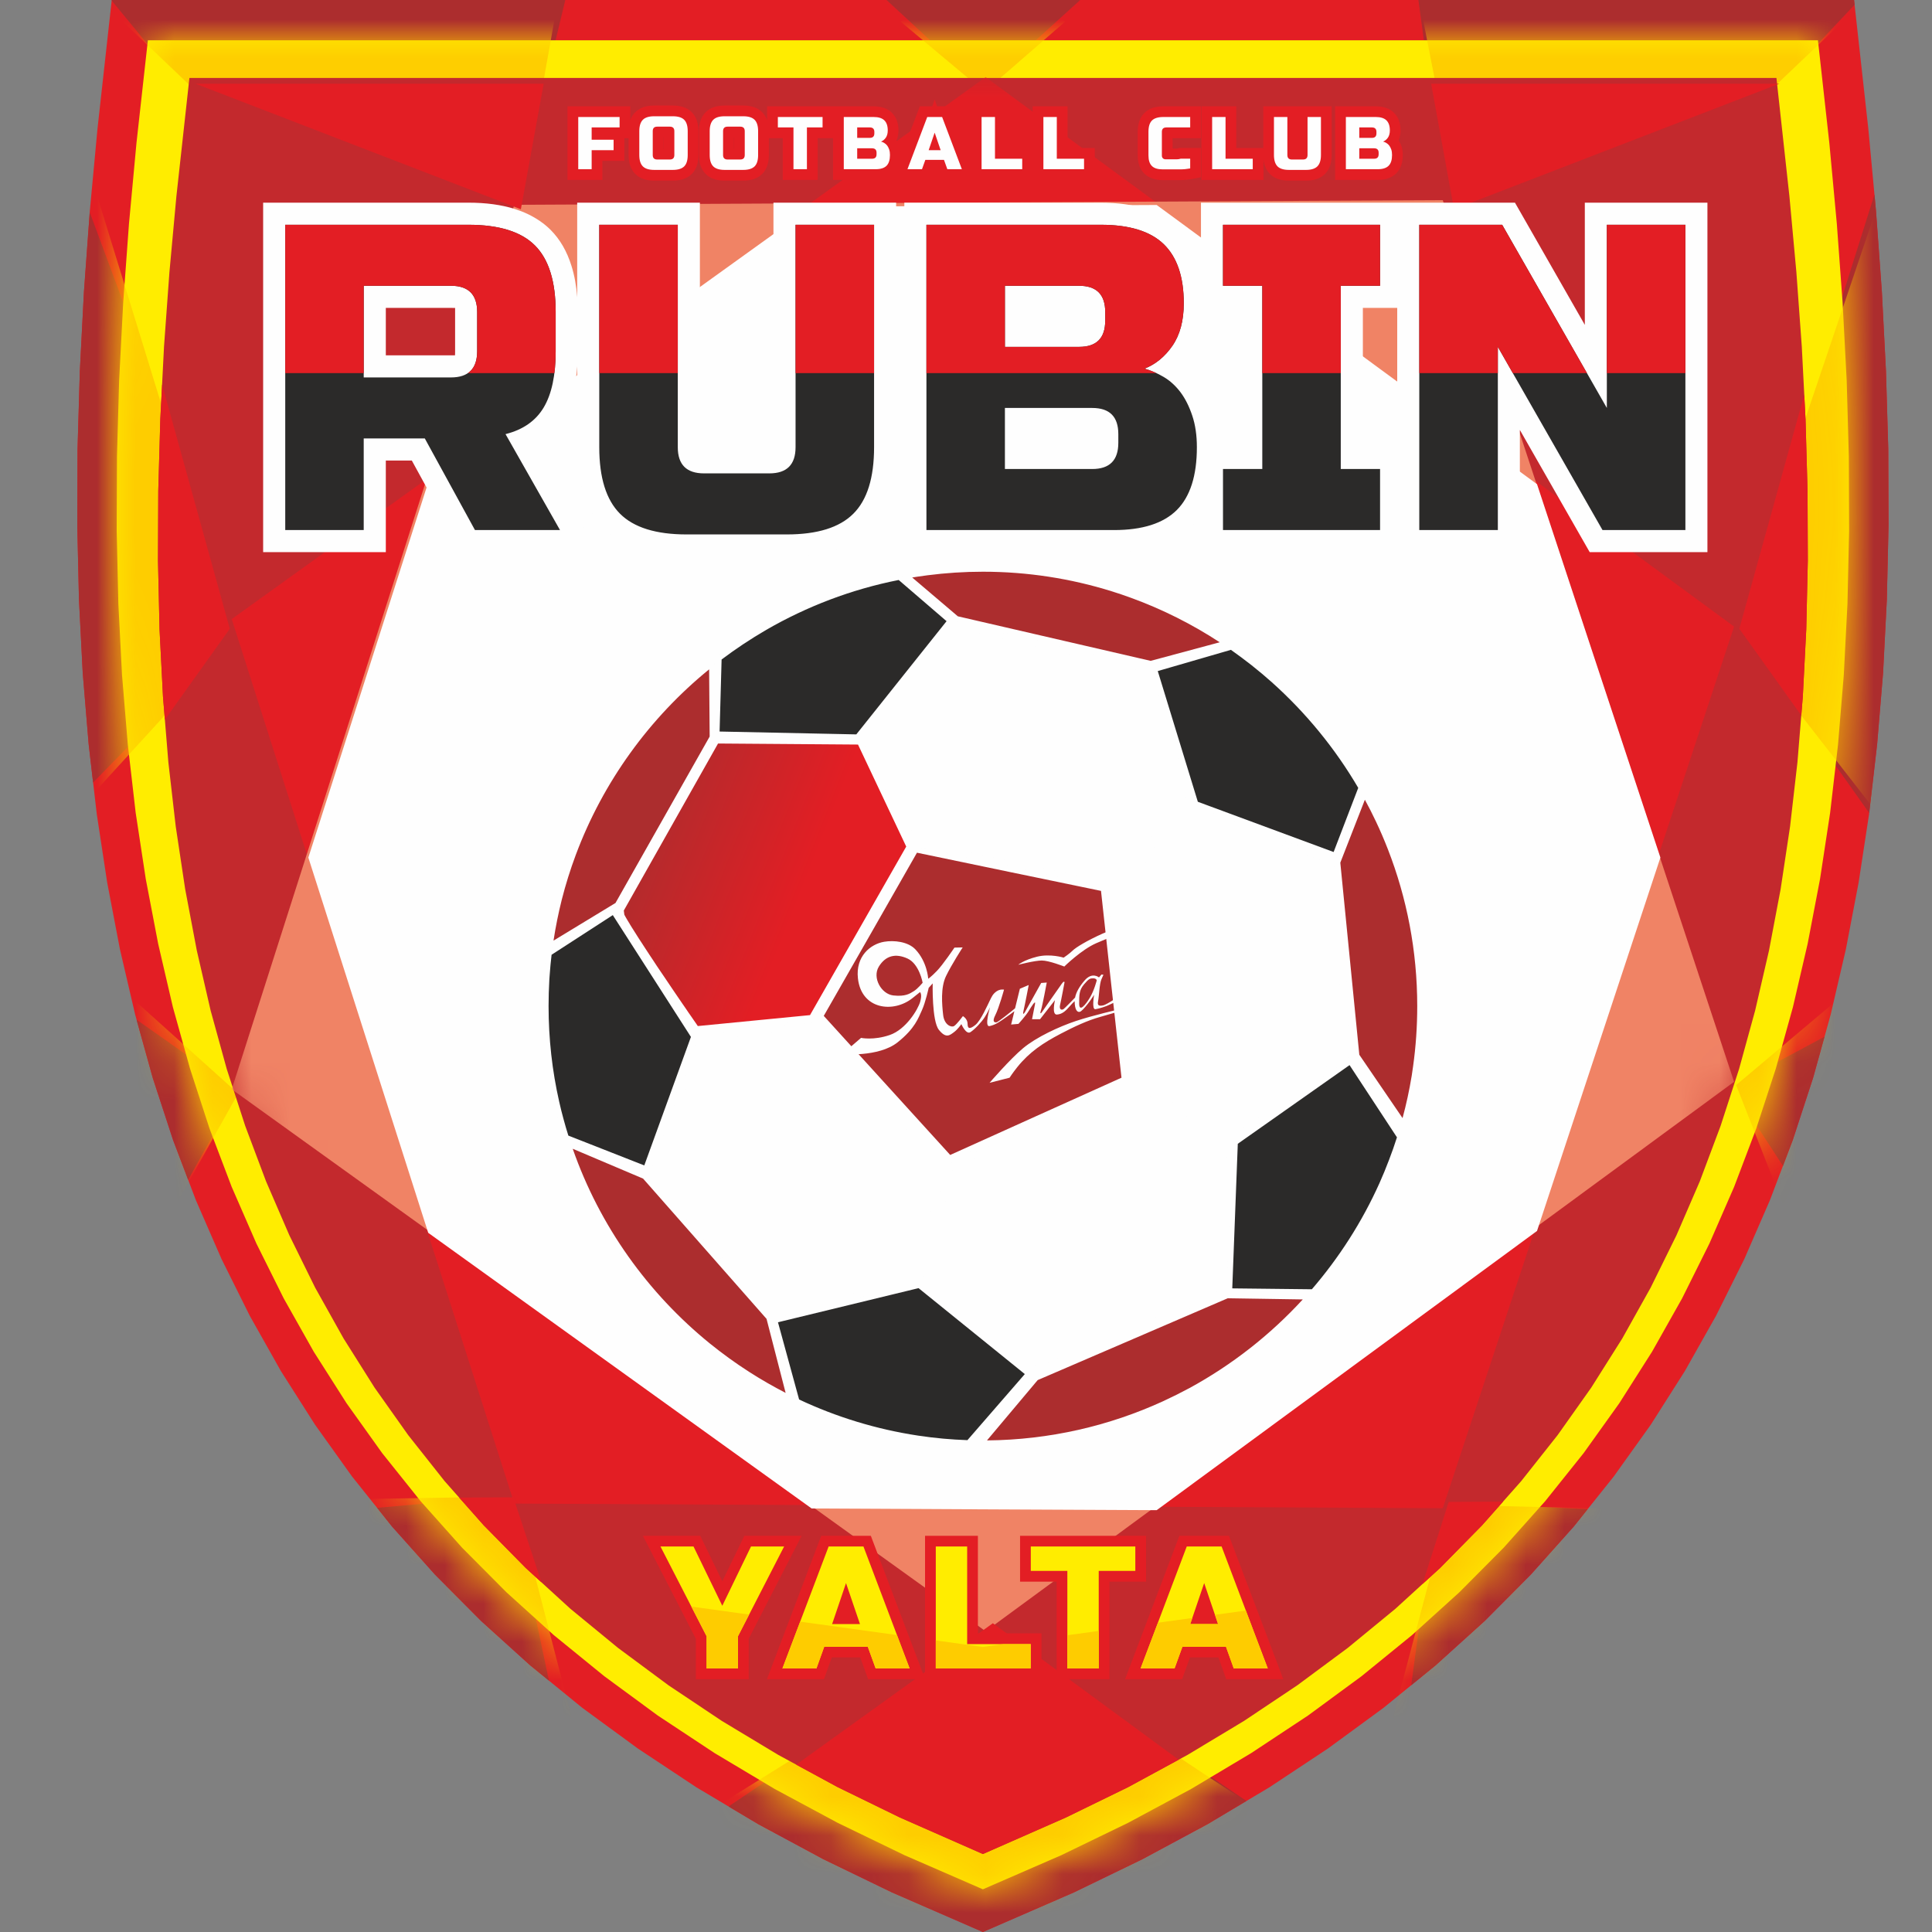 <?xml version="1.0" encoding="UTF-8"?>
<svg xmlns="http://www.w3.org/2000/svg" width="50" height="50" viewBox="0 0 50 50" fill="none">
  <rect x="0" y="0" width="50" height="50" fill="#808080" stroke="none"/>
  <path fill-rule="evenodd" clip-rule="evenodd" d="M2.892 0L2.523 3.332L2.324 5.465L2.172 7.557L2.066 9.61L2.007 11.62L2 13.592L2.044 15.523L2.141 17.413L2.295 19.262L2.505 21.072L2.774 22.84L3.104 24.567L3.497 26.253L3.954 27.899L4.478 29.501L5.07 31.062L5.732 32.581L6.465 34.054L7.271 35.485L8.153 36.871L9.11 38.21L10.143 39.503L11.256 40.749L12.447 41.947L13.718 43.096L15.069 44.198L16.504 45.249L18.02 46.254L19.621 47.208L21.306 48.115L23.078 48.973L25.437 50L27.798 48.973L29.568 48.115L31.254 47.208L32.854 46.254L34.371 45.249L35.806 44.198L37.157 43.096L38.428 41.947L39.619 40.749L40.732 39.503L41.765 38.21L42.722 36.871L43.603 35.485L44.41 34.054L45.144 32.581L45.805 31.062L46.398 29.501L46.922 27.899L47.379 26.253L47.771 24.567L48.101 22.84L48.371 21.072L48.58 19.262L48.734 17.413L48.831 15.523L48.875 13.592L48.868 11.62L48.809 9.61L48.703 7.557L48.551 5.465L48.352 3.332L47.983 0H2.892Z" fill="#E31E24"></path>
  <path fill-rule="evenodd" clip-rule="evenodd" d="M2.892 0L2.891 0.016L4.181 1.583L5.984 2.402L14.065 2.347L14.63 0H2.892ZM2.323 5.495L2.172 7.557L2.066 9.61L2.007 11.62L2 13.592L2.044 15.523L2.141 17.413L2.295 19.262L2.409 20.253L6.315 16.245L2.323 5.495ZM3.534 26.389L3.954 27.899L4.478 29.501L4.869 30.534L6.148 28.231L3.534 26.389ZM9.761 39.023L10.143 39.503L11.256 40.749L12.447 41.947L13.718 43.096L14.207 43.495L13.193 38.716L9.761 39.023ZM18.854 46.751L19.621 47.208L21.306 48.115L23.078 48.973L25.437 50L27.798 48.973L29.568 48.115L31.254 47.208L32.258 46.609L25.697 42.155L18.854 46.751ZM36.522 43.613L37.157 43.096L38.428 41.947L39.619 40.749L40.732 39.503L41.088 39.057L37.165 38.879L36.522 43.613ZM46.143 30.174L46.398 29.501L46.922 27.899L47.218 26.83L44.81 28.122L46.143 30.174ZM48.374 21.039L48.58 19.262L48.734 17.413L48.831 15.523L48.875 13.592L48.868 11.62L48.809 9.61L48.703 7.557L48.551 5.465L48.511 5.034L44.977 16.245L48.374 21.039ZM47.996 0.124L47.983 0H36.708L37.11 2.948L45.847 2.402L47.996 0.124ZM27.956 0H22.944L25.424 2.294L27.956 0Z" fill="#AC2D2E"></path>
  <path fill-rule="evenodd" clip-rule="evenodd" d="M3.827 1.042L3.532 3.7L3.338 5.791L3.188 7.841L3.083 9.85L3.027 11.817L3.02 13.742L3.063 15.627L3.158 17.47L3.308 19.271L3.511 21.032L3.773 22.751L4.094 24.428L4.474 26.063L4.918 27.656L5.423 29.208L5.996 30.716L6.635 32.181L7.343 33.603L8.12 34.982L8.969 36.316L9.891 37.607L10.887 38.852L11.958 40.053L13.107 41.208L14.333 42.317L15.64 43.381L17.025 44.399L18.494 45.37L20.045 46.296L21.68 47.175L23.402 48.009L25.437 48.895L27.473 48.009L29.194 47.175L30.83 46.296L32.381 45.37L33.85 44.399L35.235 43.381L36.542 42.317L37.768 41.208L38.916 40.053L39.988 38.852L40.984 37.607L41.907 36.316L42.755 34.982L43.532 33.603L44.24 32.181L44.879 30.716L45.451 29.208L45.958 27.656L46.401 26.063L46.781 24.428L47.102 22.751L47.364 21.032L47.568 19.271L47.717 17.47L47.812 15.627L47.855 13.742L47.848 11.817L47.792 9.85L47.687 7.841L47.537 5.791L47.343 3.7L47.048 1.042H3.827Z" fill="#FFED00"></path>
  <mask id="mask0_7329_354" style="mask-type:luminance" maskUnits="userSpaceOnUse" x="3" y="1" width="45" height="48">
    <path d="M3.827 1.042L3.532 3.7L3.338 5.791L3.188 7.841L3.083 9.85L3.027 11.817L3.02 13.742L3.063 15.627L3.158 17.47L3.308 19.271L3.511 21.032L3.773 22.751L4.094 24.428L4.474 26.063L4.918 27.656L5.423 29.208L5.996 30.716L6.635 32.181L7.343 33.603L8.12 34.982L8.969 36.316L9.891 37.607L10.887 38.852L11.958 40.053L13.107 41.208L14.333 42.317L15.64 43.381L17.025 44.399L18.494 45.37L20.045 46.296L21.68 47.175L23.402 48.009L25.437 48.895L27.473 48.009L29.194 47.175L30.83 46.296L32.381 45.37L33.85 44.399L35.235 43.381L36.542 42.317L37.768 41.208L38.916 40.053L39.988 38.852L40.984 37.607L41.907 36.316L42.755 34.982L43.532 33.603L44.24 32.181L44.879 30.716L45.451 29.208L45.958 27.656L46.401 26.063L46.781 24.428L47.102 22.751L47.364 21.032L47.568 19.271L47.717 17.47L47.812 15.627L47.855 13.742L47.848 11.817L47.792 9.85L47.687 7.841L47.537 5.791L47.343 3.7L47.048 1.042H3.827Z" fill="white"></path>
  </mask>
  <g mask="url(#mask0_7329_354)">
    <path fill-rule="evenodd" clip-rule="evenodd" d="M6.052 16.558L0.21 22.948L6.162 28.299L0.21 38.947L13.315 38.729L15.828 48.448L25.274 42.551L25.001 44.462L25.062 45.609L25.805 45.782L25.875 44.462L25.929 42.443L34.994 48.448L37.506 38.947L49.3 39.22L44.931 28.081L50.447 23.439L44.878 16.285L50.993 -1.789L53.505 21.201L52.25 38.838L37.942 50.797L25.437 52.708L25.36 51.248H25.515L25.437 52.708L12.933 50.797L-1.375 38.838L-2.63 21.201L0.1 -2.771L6.052 16.558ZM25.478 2.375L23.308 0.559L25.11 -0.424L25.124 -0.088L25.697 -0.737L26.485 -0.031L27.567 0.559L25.478 2.375ZM37.779 5.365L46.025 2.142L50.447 -2.062L36.359 -1.898L37.779 5.365ZM13.424 5.692L5.015 2.307L0.428 -2.062L14.789 -1.953L13.424 5.692Z" fill="#FECC00"></path>
  </g>
  <path fill-rule="evenodd" clip-rule="evenodd" d="M4.902 2.018L4.565 5.081L4.385 7.042L4.245 8.966L4.149 10.852L4.096 12.701L4.089 14.514L4.129 16.288L4.218 18.025L4.357 19.725L4.548 21.388L4.793 23.014L5.094 24.602L5.451 26.152L5.868 27.665L6.346 29.138L6.885 30.572L7.488 31.968L8.156 33.324L8.891 34.638L9.694 35.912L10.565 37.142L11.507 38.332L12.52 39.476L13.605 40.578L14.762 41.635L15.994 42.647L17.3 43.615L18.682 44.538L20.139 45.415L21.675 46.249L23.288 47.036L25.437 47.982L27.587 47.036L29.2 46.249L30.736 45.415L32.194 44.538L33.575 43.615L34.881 42.647L36.113 41.635L37.271 40.578L38.355 39.476L39.368 38.332L40.31 37.142L41.181 35.912L41.985 34.638L42.719 33.324L43.387 31.968L43.991 30.572L44.529 29.138L45.007 27.665L45.423 26.152L45.781 24.602L46.082 23.014L46.327 21.388L46.518 19.725L46.657 18.025L46.746 16.288L46.786 14.514L46.779 12.701L46.727 10.852L46.63 8.966L46.49 7.042L46.31 5.081L45.974 2.018H4.902Z" fill="#C3292D"></path>
  <mask id="mask1_7329_354" style="mask-type:luminance" maskUnits="userSpaceOnUse" x="4" y="2" width="43" height="46">
    <path d="M4.902 2.018L4.565 5.081L4.385 7.042L4.245 8.966L4.149 10.852L4.096 12.701L4.089 14.514L4.129 16.288L4.218 18.025L4.357 19.725L4.548 21.388L4.793 23.014L5.094 24.602L5.451 26.152L5.868 27.665L6.346 29.138L6.885 30.572L7.488 31.968L8.156 33.324L8.891 34.638L9.694 35.912L10.565 37.142L11.507 38.332L12.52 39.476L13.605 40.578L14.762 41.635L15.994 42.647L17.3 43.615L18.682 44.538L20.139 45.415L21.675 46.249L23.288 47.036L25.437 47.982L27.587 47.036L29.2 46.249L30.736 45.415L32.194 44.538L33.575 43.615L34.881 42.647L36.113 41.635L37.271 40.578L38.355 39.476L39.368 38.332L40.31 37.142L41.181 35.912L41.985 34.638L42.719 33.324L43.387 31.968L43.991 30.572L44.529 29.138L45.007 27.665L45.423 26.152L45.781 24.602L46.082 23.014L46.327 21.388L46.518 19.725L46.657 18.025L46.746 16.288L46.786 14.514L46.779 12.701L46.727 10.852L46.63 8.966L46.49 7.042L46.31 5.081L45.974 2.018H4.902Z" fill="white"></path>
  </mask>
  <g mask="url(#mask1_7329_354)">
    <path fill-rule="evenodd" clip-rule="evenodd" d="M25.508 1.996L35.193 9.106L44.878 16.216L41.108 27.624L37.339 39.032L25.325 38.973L13.31 38.913L9.653 27.468L5.997 16.022L15.753 9.01L25.508 1.996Z" fill="#E31E24"></path>
    <path fill-rule="evenodd" clip-rule="evenodd" d="M25.508 42.217L35.193 35.107L44.878 27.997L41.108 16.589L37.339 5.181L25.325 5.24L13.31 5.3L9.653 16.745L5.997 28.19L15.753 35.204L25.508 42.217Z" fill="#F08365"></path>
  </g>
  <path fill-rule="evenodd" clip-rule="evenodd" d="M29.935 39.083L35.232 35.195L39.778 31.857L41.147 27.712L42.971 22.194L41.147 16.677L39.778 12.531L35.232 9.194L29.935 5.305L25.364 5.328L21.005 5.349L15.792 9.097L11.082 12.483L9.693 16.833L7.98 22.194L9.693 27.556L11.082 31.905L15.792 35.291L21.005 39.039L25.364 39.061L29.935 39.083Z" fill="#FEFEFE"></path>
  <path fill-rule="evenodd" clip-rule="evenodd" d="M36.23 29.423C35.76 30.918 34.986 32.279 33.983 33.437L31.818 33.412L31.966 29.565L34.944 27.465L36.23 29.423ZM25.068 37.343C23.483 37.291 21.98 36.911 20.622 36.269L20.048 34.169L23.789 33.26L26.623 35.552L25.068 37.343ZM17.959 26.826L16.716 30.252L14.652 29.443C14.31 28.368 14.126 27.224 14.126 26.038C14.126 25.575 14.154 25.118 14.209 24.668L15.88 23.586L17.959 26.826ZM18.606 17.033C19.959 16.003 21.549 15.272 23.277 14.934L24.595 16.066L22.194 19.078L18.551 19.001L18.606 17.033ZM31.869 16.741C33.238 17.693 34.389 18.938 35.228 20.384L34.554 22.14L30.943 20.803L29.876 17.319L31.869 16.741Z" fill="#2B2A29"></path>
  <path d="M36.297 29.445C36.23 29.656 36.158 29.865 36.08 30.069C36.002 30.272 35.919 30.474 35.829 30.675C35.369 31.699 34.763 32.645 34.035 33.482L34.014 33.507L33.981 33.506L31.818 33.483L31.745 33.482L31.747 33.41L31.895 29.562L31.896 29.527L31.925 29.508L34.904 27.408L34.964 27.366L35.003 27.427L36.288 29.386L36.307 29.414L36.297 29.445ZM35.948 30.018C36.023 29.826 36.09 29.631 36.153 29.434L34.926 27.565L32.034 29.601L31.891 33.343L33.951 33.366C34.659 32.543 35.251 31.62 35.701 30.618C35.789 30.423 35.87 30.223 35.948 30.018ZM25.065 37.413H25.062C24.842 37.406 24.62 37.391 24.397 37.372C24.174 37.351 23.956 37.324 23.743 37.293C22.633 37.126 21.575 36.798 20.593 36.332L20.562 36.319L20.554 36.287L19.98 34.187L19.96 34.118L20.031 34.101L23.772 33.192L23.806 33.183L23.833 33.205L26.667 35.498L26.723 35.544L26.675 35.599L25.12 37.389L25.098 37.414L25.065 37.413ZM24.41 37.232C24.614 37.251 24.823 37.263 25.037 37.271L26.522 35.561L23.772 33.337L20.134 34.22L20.681 36.219C21.643 36.671 22.678 36.99 23.764 37.154C23.981 37.187 24.195 37.212 24.41 37.232ZM18.025 26.851L16.782 30.276L16.757 30.344L16.69 30.318L14.626 29.508L14.594 29.495L14.584 29.464C14.537 29.312 14.492 29.16 14.449 29.004C14.409 28.852 14.37 28.697 14.335 28.539C14.152 27.733 14.055 26.896 14.055 26.038V26.035C14.055 25.801 14.063 25.571 14.077 25.343C14.08 25.302 14.082 25.264 14.085 25.231C14.098 25.042 14.116 24.852 14.139 24.661L14.143 24.628L14.171 24.61L15.842 23.527L15.9 23.488L15.938 23.548L18.019 26.789L18.037 26.818L18.025 26.851ZM16.674 30.161L17.881 26.835L15.859 23.683L14.275 24.709C14.254 24.883 14.238 25.059 14.225 25.241C14.222 25.281 14.22 25.318 14.217 25.351C14.204 25.58 14.197 25.808 14.197 26.035V26.038C14.197 26.886 14.291 27.714 14.471 28.508C14.505 28.66 14.543 28.814 14.586 28.969C14.623 29.109 14.665 29.249 14.709 29.389L16.674 30.161ZM18.565 16.977C18.755 16.832 18.95 16.693 19.15 16.559C19.349 16.426 19.553 16.299 19.761 16.18C20.833 15.559 22.012 15.11 23.264 14.866L23.298 14.86L23.324 14.882L24.64 16.013L24.691 16.058L24.65 16.11L22.249 19.12L22.227 19.148L22.193 19.147L18.549 19.072L18.478 19.069L18.481 18.999L18.537 17.03V16.997L18.565 16.977ZM19.228 16.676C19.04 16.801 18.856 16.932 18.675 17.068L18.623 18.932L22.161 19.006L24.497 16.076L23.258 15.01C22.033 15.252 20.88 15.695 19.832 16.3C19.626 16.42 19.425 16.545 19.228 16.676ZM31.91 16.684C32.103 16.82 32.292 16.96 32.475 17.104C32.659 17.248 32.838 17.4 33.012 17.556C33.911 18.358 34.681 19.301 35.289 20.349L35.306 20.378L35.294 20.409L34.62 22.166L34.594 22.231L34.53 22.206L30.919 20.869L30.886 20.857L30.876 20.824L29.808 17.34L29.788 17.272L29.856 17.252L31.85 16.674L31.881 16.665L31.91 16.684ZM32.387 17.213C32.213 17.077 32.036 16.944 31.856 16.818L29.963 17.367L31 20.75L34.514 22.05L35.151 20.39C34.553 19.368 33.797 18.447 32.919 17.66C32.746 17.506 32.569 17.357 32.387 17.213Z" fill="#FEFEFE"></path>
  <path fill-rule="evenodd" clip-rule="evenodd" d="M23.695 21.989L26.127 22.494L28.557 22.998L28.829 25.466L29.099 27.934L26.836 28.955L24.573 29.976L22.903 28.139L21.234 26.301L22.465 24.145L23.695 21.989Z" fill="#AC2D2E"></path>
  <path d="M23.71 21.921L26.14 22.425L28.572 22.93L28.622 22.941L28.626 22.991L28.898 25.459L29.169 27.926L29.175 27.978L29.128 27.998L26.865 29.018L24.602 30.038L24.556 30.06L24.521 30.023L22.851 28.185L21.181 26.348L21.147 26.31L21.173 26.267L22.404 24.111L23.635 21.955L23.66 21.91L23.71 21.921ZM26.112 22.563L23.731 22.068L22.526 24.18L21.319 26.291L22.955 28.091L24.591 29.89L26.807 28.89L29.024 27.891L28.758 25.473L28.494 23.056L26.112 22.563Z" fill="#FEFEFE"></path>
  <path d="M22.432 18.862L22.491 18.782L22.561 18.69L22.638 18.588L22.722 18.478L22.811 18.359L22.906 18.235L23.006 18.104L23.108 17.969L23.214 17.831L23.321 17.691L23.43 17.55L23.54 17.409V17.408L23.649 17.269L23.756 17.132L23.861 16.997H23.862L23.965 16.868L24.064 16.744L24.159 16.627L24.247 16.519H24.249L24.332 16.419L24.407 16.33L24.408 16.328L24.475 16.252L24.477 16.25L24.535 16.186L24.538 16.185L24.585 16.135L24.588 16.132L24.616 16.107L24.642 16.081L24.679 16.09L29.72 17.264L29.759 17.273L29.771 17.312L30.858 20.777L30.87 20.818L30.84 20.847L28.679 22.941L28.652 22.967L28.615 22.959L23.653 21.891L23.619 21.883L23.604 21.852L22.317 19.075L22.3 19.038L22.324 19.005L22.338 18.986H22.339L22.381 18.932L22.432 18.862ZM22.604 18.866L22.544 18.946L22.491 19.016L22.462 19.055L23.716 21.762L28.608 22.814L30.71 20.778L29.649 17.391L24.684 16.236H24.683L24.639 16.281L24.58 16.346V16.344L24.514 16.42L24.439 16.509L24.356 16.609V16.608L24.267 16.716L24.173 16.832L24.075 16.955L23.972 17.084L23.866 17.218L23.759 17.355L23.65 17.495L23.542 17.635L23.432 17.776L23.325 17.916L23.22 18.054L23.117 18.189L23.018 18.319V18.32L22.923 18.444L22.834 18.562L22.75 18.672L22.673 18.774L22.604 18.866Z" fill="#FEFEFE"></path>
  <path fill-rule="evenodd" clip-rule="evenodd" d="M17.959 26.534L17.902 26.451L17.837 26.356L17.765 26.251L17.686 26.136L17.603 26.014L17.514 25.885L17.422 25.75L17.326 25.61L17.229 25.466L17.13 25.319L17.032 25.171L16.932 25.024L16.834 24.876L16.738 24.73L16.644 24.587L16.554 24.45L16.468 24.317L16.387 24.19L16.312 24.072L16.244 23.961L16.185 23.861L16.132 23.772L16.09 23.697L16.077 23.596L16.043 23.601L18.543 19.171L22.25 19.199L23.532 21.911L21.006 26.337L18.08 26.623L18.048 26.66L18.008 26.604L17.959 26.534Z" fill="url(#paint0_linear_7329_354)"></path>
  <path d="M17.902 26.574L17.845 26.49L17.78 26.396L17.707 26.291V26.29L17.629 26.176L17.545 26.053L17.456 25.924L17.364 25.789H17.363L17.268 25.649L17.171 25.505L17.072 25.359V25.357L16.973 25.21L16.873 25.062V25.061L16.776 24.914L16.679 24.769L16.586 24.626L16.495 24.487L16.409 24.354L16.328 24.228L16.253 24.108L16.185 23.997L16.124 23.897V23.896L16.071 23.807V23.806L16.029 23.73L16.023 23.718L16.02 23.705L16.016 23.674L15.914 23.685L15.982 23.566L18.481 19.137L18.501 19.101L18.543 19.102L22.25 19.129H22.294L22.314 19.169L23.596 21.881L23.611 21.913L23.593 21.945L21.067 26.373L21.049 26.403L21.012 26.407L18.115 26.689L18.102 26.705L18.043 26.776L17.989 26.701L17.951 26.643L17.902 26.574ZM17.96 26.41L18.018 26.493L18.059 26.554L18.072 26.553L20.963 26.271L23.453 21.909L22.205 19.269L18.583 19.242L16.144 23.565L16.147 23.588L16.158 23.673L16.193 23.737L16.244 23.824L16.305 23.924L16.304 23.925L16.372 24.034L16.447 24.152L16.527 24.279L16.614 24.412L16.703 24.549L16.796 24.691V24.692L16.893 24.837L16.99 24.985L17.089 25.132L17.189 25.279L17.288 25.426L17.385 25.57L17.48 25.71L17.572 25.845L17.66 25.974L17.745 26.097L17.823 26.212L17.895 26.315L17.96 26.41Z" fill="#FEFEFE"></path>
  <path d="M34.833 27.238L34.381 22.337L30.985 21.065L28.81 23.126L29.308 27.954L31.912 29.395L34.833 27.238ZM34.516 22.279L34.976 27.265L34.979 27.304L34.948 27.327L31.959 29.535L31.923 29.561L31.884 29.54L29.208 28.06L29.176 28.041L29.172 28.005L28.668 23.107L28.664 23.071L28.69 23.048L30.92 20.934L30.952 20.903L30.993 20.919L34.471 22.22L34.513 22.235L34.516 22.279Z" fill="#FEFEFE"></path>
  <path d="M31.907 29.571L31.735 33.435L31.734 33.48L31.693 33.498L26.858 35.514L26.82 35.53L26.789 35.506L23.876 33.278L23.839 33.251L23.85 33.208L24.535 30.162L24.543 30.128L24.576 30.113L29.144 28.114L29.175 28.101L29.204 28.116L31.869 29.506L31.91 29.527L31.907 29.571ZM31.598 33.385L31.765 29.61L29.169 28.256L24.664 30.228L23.997 33.194L26.841 35.37L31.598 33.385Z" fill="#FEFEFE"></path>
  <path d="M24.501 30.154L23.834 33.143L23.825 33.185L23.782 33.195L20.089 34.109L20.048 34.12L20.02 34.087L16.841 30.413L16.815 30.382L16.828 30.343L18.085 26.841L18.099 26.8L18.143 26.796L20.998 26.471L21.033 26.468L21.057 26.493L24.483 30.091L24.508 30.118L24.501 30.154ZM23.706 33.069L24.356 30.16L20.979 26.615L18.202 26.93L16.974 30.353L20.098 33.963L23.706 33.069Z" fill="#FEFEFE"></path>
  <path fill-rule="evenodd" clip-rule="evenodd" d="M20.439 36.18C17.752 34.849 15.664 32.481 14.704 29.605L16.684 30.443L19.902 34.098L20.439 36.18ZM35.312 20.532C36.226 22.163 36.749 24.041 36.749 26.038C36.749 27.098 36.602 28.127 36.326 29.1L35.111 27.322L34.616 22.316L35.312 20.532ZM33.872 33.561L31.761 33.528L26.812 35.659L25.392 37.349C25.408 37.349 25.422 37.35 25.437 37.35C28.784 37.35 31.797 35.884 33.872 33.561ZM14.233 24.48C14.643 21.536 16.192 18.946 18.42 17.178L18.436 19.08L15.98 23.42L14.233 24.48ZM25.437 14.726C27.765 14.726 29.933 15.435 31.734 16.649L29.78 17.176L24.756 16.015L23.448 14.902C24.094 14.787 24.759 14.726 25.437 14.726Z" fill="#AC2D2E"></path>
  <path d="M20.407 36.243C20.029 36.056 19.662 35.847 19.309 35.62C18.956 35.394 18.616 35.148 18.291 34.883C16.617 33.529 15.334 31.711 14.638 29.627L14.589 29.479L14.732 29.54L16.712 30.379L16.727 30.386L16.738 30.397L19.954 34.052L19.965 34.065L19.97 34.081L20.507 36.163L20.545 36.312L20.407 36.243ZM19.385 35.502C19.691 35.699 20.008 35.881 20.332 36.048L19.838 34.132L16.643 30.502L14.822 29.73C15.519 31.727 16.766 33.468 18.378 34.775C18.7 35.034 19.035 35.278 19.385 35.502ZM35.376 20.501C35.504 20.729 35.624 20.963 35.736 21.202C35.85 21.441 35.955 21.684 36.051 21.933C36.547 23.208 36.82 24.592 36.82 26.038V26.039C36.82 26.572 36.782 27.097 36.71 27.611C36.699 27.695 36.686 27.778 36.672 27.862C36.603 28.29 36.51 28.71 36.393 29.12L36.353 29.265L36.269 29.141L35.053 27.361L35.043 27.347L35.042 27.328L34.546 22.322L34.544 22.306L34.551 22.29L35.248 20.506L35.305 20.36L35.376 20.5V20.501ZM35.61 21.262C35.52 21.07 35.424 20.883 35.323 20.697L34.687 22.326L35.179 27.297L36.298 28.936C36.395 28.578 36.474 28.212 36.535 27.84C36.547 27.759 36.56 27.676 36.571 27.593C36.642 27.085 36.678 26.567 36.678 26.039V26.038C36.678 24.61 36.41 23.242 35.92 21.983C35.825 21.739 35.722 21.498 35.61 21.262ZM33.716 33.629L31.774 33.599L26.855 35.717L25.543 37.278C27.168 37.263 28.71 36.901 30.102 36.263C30.334 36.156 30.562 36.042 30.785 35.922C31.884 35.323 32.874 34.546 33.716 33.629ZM31.762 33.457L33.873 33.49L34.027 33.493L33.924 33.608C33.052 34.586 32.012 35.412 30.852 36.043C30.626 36.166 30.396 36.282 30.161 36.389C28.72 37.05 27.121 37.419 25.438 37.419H25.437C25.426 37.419 25.416 37.419 25.407 37.419C25.402 37.419 25.397 37.419 25.392 37.419L25.242 37.418L25.338 37.303L26.758 35.614L26.769 35.601L26.784 35.595L31.733 33.463L31.748 33.457H31.762ZM14.165 24.471C14.223 24.055 14.303 23.647 14.404 23.248C14.505 22.85 14.627 22.458 14.77 22.076C15.503 20.112 16.762 18.404 18.376 17.123L18.489 17.033L18.49 17.177L18.506 19.079V19.097L18.497 19.114L16.041 23.454L16.032 23.471L16.017 23.48L14.27 24.541L14.145 24.618L14.165 24.471ZM14.539 23.282C14.452 23.63 14.38 23.984 14.325 24.343L15.929 23.369L18.366 19.062L18.352 17.323C16.811 18.578 15.608 20.232 14.901 22.125C14.761 22.5 14.64 22.886 14.539 23.282ZM25.437 14.656H25.438C26.608 14.656 27.739 14.834 28.804 15.166C28.976 15.219 29.148 15.277 29.319 15.339C30.191 15.658 31.015 16.08 31.773 16.59L31.901 16.677L31.752 16.717L29.799 17.244L29.783 17.248L29.766 17.245L24.74 16.083L24.723 16.08L24.711 16.069L23.403 14.956L23.291 14.861L23.436 14.833H23.437C23.529 14.816 23.62 14.801 23.711 14.787C23.797 14.774 23.889 14.761 23.988 14.749C24.465 14.688 24.948 14.656 25.437 14.656ZM25.438 14.796H25.437C24.951 14.796 24.473 14.828 24.005 14.888C23.92 14.899 23.83 14.911 23.732 14.926C23.691 14.933 23.649 14.939 23.608 14.946L24.789 15.95L29.779 17.103L31.566 16.622C30.853 16.155 30.083 15.768 29.271 15.472C29.104 15.411 28.935 15.353 28.763 15.3C27.711 14.973 26.595 14.796 25.438 14.796Z" fill="#FEFEFE"></path>
  <path fill-rule="evenodd" clip-rule="evenodd" d="M23.878 25.433C23.878 25.433 23.792 24.946 23.487 24.807C23.182 24.668 22.923 24.726 22.745 25.014C22.567 25.302 22.808 25.727 23.119 25.762C23.43 25.796 23.544 25.716 23.648 25.652C23.751 25.589 23.878 25.433 23.878 25.433ZM22.284 26.86L21.795 27.281C21.795 27.281 22.738 27.366 23.229 26.976C23.683 26.615 23.768 26.342 23.861 26.141C23.953 25.94 24.034 25.566 24.034 25.566L24.138 25.45C24.138 25.45 24.113 26.423 24.299 26.653C24.483 26.883 24.58 26.792 24.684 26.716C24.787 26.642 24.88 26.504 24.88 26.504C24.88 26.504 25.001 26.786 25.115 26.712C25.231 26.636 25.403 26.452 25.484 26.325C25.565 26.198 25.622 26.067 25.622 26.067C25.622 26.067 25.466 26.585 25.61 26.555C25.754 26.526 25.876 26.441 26.007 26.348C26.087 26.294 26.185 26.222 26.252 26.17L26.168 26.515L26.358 26.498C26.358 26.498 26.555 26.279 26.623 26.164C26.692 26.05 26.813 25.854 26.785 25.991C26.756 26.13 26.709 26.378 26.709 26.378H26.916L27.303 25.883C27.303 25.883 27.21 26.268 27.354 26.257C27.498 26.245 27.584 26.158 27.694 26.032C27.739 25.979 27.78 25.939 27.812 25.91C27.812 25.935 27.812 25.961 27.815 25.986C27.832 26.181 27.912 26.217 27.976 26.17C28.039 26.124 28.136 26.003 28.212 25.9C28.286 25.796 28.316 25.744 28.316 25.744C28.316 25.744 28.246 26.135 28.35 26.118C28.453 26.101 28.62 26.05 28.724 25.997C28.827 25.946 28.96 25.894 28.96 25.894L28.977 26.118C28.977 26.118 28.276 26.279 27.843 26.424C27.41 26.568 26.821 26.841 26.479 27.126C26.138 27.41 25.61 28.023 25.61 28.023L26.128 27.891C26.128 27.891 26.201 27.776 26.324 27.621C26.645 27.22 27.005 26.987 27.449 26.754C27.8 26.569 28.146 26.409 28.464 26.32C28.914 26.194 29.052 26.147 29.052 26.147L29.029 25.733C29.029 25.733 28.66 25.997 28.546 26.02C28.43 26.044 28.396 26.014 28.419 25.906C28.442 25.796 28.453 25.456 28.506 25.342C28.557 25.226 28.557 25.226 28.557 25.226L28.506 25.221L28.442 25.295C28.442 25.295 28.263 25.145 28.068 25.376C27.929 25.539 27.851 25.679 27.823 25.817C27.74 25.904 27.562 26.086 27.527 26.113C27.481 26.147 27.406 26.135 27.434 26.01C27.464 25.883 27.55 25.422 27.55 25.422C27.55 25.422 27.544 25.37 27.481 25.456C27.417 25.543 26.957 26.205 26.957 26.205C26.957 26.205 26.899 26.274 26.94 26.147C26.98 26.02 27.09 25.428 27.09 25.428L26.946 25.439L26.525 26.194C26.525 26.194 26.451 26.32 26.491 26.147C26.531 25.974 26.623 25.492 26.623 25.492L26.394 25.589L26.27 26.095C26.149 26.195 25.831 26.453 25.789 26.458C25.737 26.464 25.669 26.446 25.76 26.268C25.852 26.09 25.984 25.612 25.984 25.612C25.984 25.612 25.887 25.589 25.789 25.657C25.69 25.727 25.662 25.802 25.616 25.894C25.57 25.986 25.381 26.418 25.242 26.526C25.104 26.636 25.041 26.631 25.041 26.498C25.041 26.365 24.92 26.297 24.92 26.297C24.92 26.297 24.759 26.515 24.69 26.555C24.62 26.596 24.436 26.526 24.408 26.262C24.379 25.997 24.339 25.56 24.483 25.261C24.627 24.962 24.914 24.519 24.914 24.519L24.701 24.524C24.701 24.524 24.402 24.968 24.246 25.128C24.091 25.289 24.022 25.329 24.022 25.329C24.022 25.329 23.998 24.896 23.692 24.572C23.502 24.369 23.137 24.329 22.881 24.373C22.525 24.433 22.14 24.751 22.203 25.319C22.291 26.128 23.121 26.228 23.619 25.828L23.809 25.676C23.809 25.676 23.872 25.721 23.815 25.923C23.758 26.124 23.447 26.642 23.026 26.786C22.607 26.93 22.284 26.86 22.284 26.86ZM28.384 25.37C28.384 25.37 28.32 25.629 28.206 25.819C28.091 26.01 27.929 26.205 27.929 25.974C27.929 25.744 27.929 25.623 28.056 25.473C28.183 25.325 28.212 25.319 28.292 25.319C28.373 25.319 28.384 25.37 28.384 25.37ZM27.527 24.784C27.527 24.784 27.181 24.674 26.836 24.76C26.491 24.847 26.353 24.968 26.353 24.968C26.353 24.968 26.779 24.858 26.963 24.858C27.147 24.858 27.544 25.014 27.544 25.014C27.544 25.014 27.988 24.576 28.373 24.409C28.758 24.242 29.035 24.139 29.195 24.099C29.356 24.058 29.362 24.052 29.362 24.052C29.362 24.052 28.931 23.983 28.534 24.162C28.136 24.34 27.843 24.519 27.762 24.599C27.682 24.68 27.527 24.784 27.527 24.784Z" fill="#FEFEFE"></path>
  <path d="M15.312 4.656H14.965H14.687V4.379V3.029V2.751H14.965H16.035H16.312V3.029V3.108C16.341 3.029 16.383 2.96 16.441 2.904H16.442C16.46 2.885 16.481 2.868 16.501 2.853C16.52 2.84 16.542 2.826 16.566 2.813V2.812C16.666 2.758 16.788 2.731 16.93 2.731H17.413C17.625 2.731 17.788 2.788 17.903 2.904H17.904V2.905C17.922 2.924 17.939 2.944 17.954 2.965C17.968 2.983 17.982 3.005 17.994 3.03H17.996C18.049 3.13 18.076 3.252 18.076 3.394V4.012C18.076 4.223 18.019 4.387 17.903 4.502C17.841 4.564 17.763 4.61 17.67 4.64C17.593 4.663 17.508 4.675 17.413 4.675H16.93C16.72 4.675 16.555 4.618 16.441 4.502V4.501C16.421 4.482 16.404 4.462 16.389 4.441C16.376 4.423 16.363 4.401 16.349 4.376H16.348C16.294 4.277 16.267 4.155 16.267 4.012V3.576H16.158V3.616V3.887V4.164H15.88H15.589V4.379V4.656H15.312ZM17.174 3.556H17.169V3.85H17.174V3.556ZM18.996 3.556H18.991V3.85H18.996V3.556ZM19.898 4.012C19.898 4.223 19.841 4.387 19.725 4.502C19.663 4.564 19.585 4.61 19.492 4.64C19.415 4.663 19.329 4.675 19.235 4.675H18.752C18.54 4.675 18.377 4.618 18.262 4.502V4.501C18.243 4.482 18.226 4.462 18.211 4.441C18.198 4.423 18.184 4.401 18.171 4.376H18.17C18.116 4.277 18.089 4.155 18.089 4.012V3.394C18.089 3.183 18.147 3.02 18.262 2.904H18.264C18.282 2.885 18.303 2.868 18.322 2.853C18.342 2.84 18.362 2.826 18.388 2.813V2.812C18.488 2.758 18.61 2.731 18.752 2.731H19.235C19.446 2.731 19.61 2.788 19.725 2.904V2.905C19.744 2.924 19.762 2.944 19.776 2.965C19.79 2.983 19.803 3.005 19.816 3.03H19.817C19.831 3.055 19.843 3.082 19.853 3.11V3.029V2.751H20.131H21.288H21.559H21.565H21.837H22.608C22.699 2.751 22.78 2.762 22.853 2.785C22.873 2.791 22.885 2.795 22.894 2.798C22.964 2.825 23.026 2.864 23.078 2.914L23.082 2.918V2.919C23.112 2.948 23.139 2.981 23.162 3.019C23.184 3.054 23.201 3.092 23.215 3.133C23.24 3.206 23.253 3.287 23.253 3.376C23.252 3.438 23.244 3.497 23.23 3.551C23.23 3.555 23.226 3.565 23.221 3.579C23.215 3.598 23.209 3.615 23.202 3.632C23.215 3.651 23.226 3.671 23.236 3.692C23.251 3.72 23.264 3.75 23.275 3.784L23.276 3.785C23.281 3.801 23.286 3.819 23.291 3.841C23.296 3.861 23.299 3.879 23.302 3.899C23.308 3.936 23.31 3.974 23.31 4.012C23.31 4.028 23.31 4.045 23.309 4.061L23.737 2.931L23.805 2.751H23.997H24.129L24.189 2.573L24.25 2.751H24.382H24.573L24.641 2.931L25.126 4.211V3.029V2.751H25.403H25.75H26.028V3.029V3.83H26.455H26.725V3.029V2.751H27.003H27.35H27.628V3.029V3.83H28.055H28.333V4.108V4.379V4.656H28.055H27.003H26.733H26.725H26.455H25.403H25.294H25.126H24.893H24.517H24.322L24.256 4.471L24.235 4.414H24.143L24.122 4.471L24.056 4.656H23.861H23.485H23.084L23.153 4.473C23.149 4.476 23.145 4.481 23.141 4.486C23.079 4.547 23.003 4.592 22.914 4.62C22.84 4.645 22.758 4.656 22.667 4.656H21.837H21.559V4.379V3.576H21.288H21.161V4.379V4.656H20.883H20.535H20.258V4.379V3.576H20.131H19.898V4.012ZM30.089 4.662C29.997 4.662 29.915 4.649 29.841 4.626C29.754 4.598 29.678 4.554 29.616 4.492H29.615C29.598 4.475 29.582 4.457 29.566 4.435C29.55 4.413 29.535 4.392 29.525 4.373C29.471 4.275 29.444 4.157 29.444 4.021V3.41C29.444 3.2 29.503 3.038 29.618 2.923H29.617L29.62 2.921C29.639 2.902 29.659 2.885 29.679 2.87C29.696 2.858 29.718 2.845 29.744 2.831L29.745 2.83C29.845 2.776 29.966 2.751 30.108 2.751H30.802H31.08V3.029V3.298V3.576H30.802H30.347V3.845H30.351H30.456H30.457C30.463 3.845 30.464 3.845 30.465 3.845H30.467C30.468 3.845 30.469 3.844 30.474 3.843L30.517 3.829H30.559H30.802H31.08V4.106V4.359V4.587L30.854 4.631C30.807 4.641 30.754 4.648 30.699 4.653C30.642 4.659 30.591 4.662 30.546 4.662H30.313H30.089ZM30.467 3.845C30.469 3.845 30.468 3.845 30.467 3.845ZM31.995 3.83H32.421H32.693V3.029V2.751H32.97H33.317H33.561H33.595H33.839H34.186H34.463V3.029V4.012C34.463 4.223 34.406 4.387 34.29 4.502C34.228 4.564 34.15 4.61 34.057 4.64C33.98 4.663 33.895 4.675 33.8 4.675H33.356C33.144 4.675 32.981 4.618 32.866 4.502H32.865V4.501C32.847 4.482 32.83 4.462 32.815 4.441C32.8 4.423 32.787 4.401 32.774 4.376C32.735 4.305 32.71 4.222 32.699 4.128V4.379V4.656H32.421H31.37H31.093V4.379V3.029V2.751H31.37H31.717H31.995V3.029V3.83ZM34.831 2.751H35.602H35.603C35.692 2.751 35.774 2.762 35.847 2.785C35.867 2.791 35.88 2.795 35.887 2.798C35.958 2.825 36.02 2.864 36.073 2.914L36.076 2.918V2.919C36.107 2.948 36.132 2.981 36.156 3.019C36.178 3.054 36.196 3.092 36.209 3.133C36.234 3.206 36.247 3.287 36.247 3.376C36.247 3.438 36.238 3.497 36.224 3.551C36.224 3.555 36.22 3.565 36.215 3.579C36.209 3.598 36.203 3.615 36.196 3.632C36.209 3.651 36.22 3.671 36.231 3.692C36.245 3.72 36.258 3.75 36.269 3.784L36.27 3.785C36.275 3.801 36.28 3.819 36.286 3.841C36.29 3.861 36.293 3.879 36.296 3.899C36.302 3.936 36.304 3.974 36.304 4.012C36.304 4.103 36.292 4.186 36.269 4.259C36.241 4.35 36.196 4.425 36.135 4.486C36.073 4.547 35.997 4.592 35.908 4.62C35.834 4.645 35.752 4.656 35.661 4.656H34.831H34.553V4.379V3.029V2.751H34.831Z" fill="#E31E24"></path>
  <path d="M15.312 4.379H14.965V3.028H16.035V3.298H15.312V3.616H15.88V3.886H15.312V4.379ZM17.452 3.394C17.452 3.317 17.413 3.278 17.336 3.278H17.008C16.93 3.278 16.893 3.317 16.893 3.394V4.012C16.893 4.089 16.93 4.128 17.008 4.128H17.336C17.413 4.128 17.452 4.089 17.452 4.012V3.394ZM17.798 4.012C17.798 4.147 17.768 4.245 17.707 4.306C17.646 4.366 17.548 4.397 17.413 4.397H16.93C16.795 4.397 16.698 4.366 16.637 4.306C16.576 4.245 16.545 4.147 16.545 4.012V3.394C16.545 3.26 16.576 3.161 16.637 3.1C16.698 3.039 16.795 3.009 16.93 3.009H17.413C17.548 3.009 17.646 3.039 17.707 3.1C17.768 3.161 17.798 3.26 17.798 3.394V4.012ZM19.274 3.394C19.274 3.317 19.235 3.278 19.158 3.278H18.829C18.752 3.278 18.713 3.317 18.713 3.394V4.012C18.713 4.089 18.752 4.128 18.829 4.128H19.158C19.235 4.128 19.274 4.089 19.274 4.012V3.394ZM19.62 4.012C19.62 4.147 19.59 4.245 19.529 4.306C19.468 4.366 19.37 4.397 19.235 4.397H18.752C18.617 4.397 18.52 4.366 18.459 4.306C18.398 4.245 18.367 4.147 18.367 4.012V3.394C18.367 3.26 18.398 3.161 18.459 3.1C18.52 3.039 18.617 3.009 18.752 3.009H19.235C19.37 3.009 19.468 3.039 19.529 3.1C19.59 3.161 19.62 3.26 19.62 3.394V4.012ZM20.883 4.379H20.535V3.298H20.131V3.028H21.288V3.298H20.883V4.379ZM21.837 3.028H22.608C22.734 3.028 22.826 3.056 22.886 3.114C22.945 3.171 22.975 3.257 22.975 3.376C22.975 3.452 22.958 3.515 22.925 3.563C22.891 3.611 22.85 3.645 22.801 3.664C22.829 3.672 22.858 3.684 22.886 3.701C22.914 3.718 22.939 3.74 22.961 3.768C22.981 3.797 23 3.831 23.013 3.872C23.026 3.912 23.032 3.959 23.032 4.012C23.032 4.137 23.003 4.23 22.944 4.29C22.885 4.348 22.792 4.379 22.667 4.379H21.837V3.028ZM22.685 3.953C22.685 3.877 22.647 3.838 22.569 3.838H22.184V4.108H22.569C22.647 4.108 22.685 4.069 22.685 3.992V3.953ZM22.628 3.413C22.628 3.337 22.589 3.298 22.512 3.298H22.184V3.568H22.512C22.589 3.568 22.628 3.529 22.628 3.452V3.413ZM23.861 4.379H23.485L23.997 3.028H24.382L24.893 4.379H24.517L24.43 4.137H23.948L23.861 4.379ZM24.034 3.886H24.344L24.189 3.433L24.034 3.886ZM25.75 4.108H26.455V4.379H25.403V3.028H25.75V4.108ZM27.35 4.108H28.055V4.379H27.003V3.028H27.35V4.108ZM30.089 4.383C29.962 4.383 29.869 4.354 29.811 4.296C29.751 4.237 29.722 4.146 29.722 4.02V3.41C29.722 3.276 29.752 3.179 29.813 3.118C29.874 3.058 29.973 3.028 30.108 3.028H30.802V3.298H30.185C30.108 3.298 30.069 3.337 30.069 3.413V4.026C30.069 4.056 30.078 4.079 30.095 4.096C30.113 4.114 30.136 4.123 30.166 4.123C30.19 4.123 30.218 4.123 30.251 4.123C30.283 4.123 30.317 4.123 30.351 4.123C30.385 4.123 30.42 4.123 30.456 4.123C30.491 4.123 30.526 4.117 30.559 4.106C30.637 4.106 30.719 4.106 30.802 4.106V4.359C30.716 4.375 30.631 4.383 30.546 4.383C30.473 4.383 30.395 4.383 30.313 4.383C30.231 4.383 30.157 4.383 30.089 4.383ZM31.717 4.108H32.421V4.379H31.37V3.028H31.717V4.108ZM33.839 3.028H34.186V4.012C34.186 4.147 34.154 4.245 34.093 4.306C34.032 4.366 33.935 4.397 33.8 4.397H33.356C33.221 4.397 33.123 4.366 33.062 4.306C33.002 4.245 32.97 4.147 32.97 4.012V3.028H33.317V4.012C33.317 4.089 33.356 4.128 33.433 4.128H33.723C33.8 4.128 33.839 4.089 33.839 4.012V3.028ZM34.831 3.028H35.602C35.728 3.028 35.82 3.056 35.88 3.114C35.939 3.171 35.969 3.257 35.969 3.376C35.969 3.452 35.952 3.515 35.919 3.563C35.885 3.611 35.843 3.645 35.795 3.664C35.824 3.672 35.852 3.684 35.88 3.701C35.908 3.718 35.934 3.74 35.954 3.768C35.975 3.797 35.993 3.831 36.007 3.872C36.02 3.912 36.026 3.959 36.026 4.012C36.026 4.137 35.997 4.23 35.937 4.29C35.879 4.348 35.786 4.379 35.661 4.379H34.831V3.028ZM35.679 3.953C35.679 3.877 35.641 3.838 35.563 3.838H35.178V4.108H35.563C35.641 4.108 35.679 4.069 35.679 3.992V3.953ZM35.622 3.413C35.622 3.337 35.583 3.298 35.506 3.298H35.178V3.568H35.506C35.583 3.568 35.622 3.529 35.622 3.452V3.413Z" fill="#FEFEFE"></path>
  <path fill-rule="evenodd" clip-rule="evenodd" d="M11.883 38.757L12.52 39.476L13.605 40.578L14.013 40.951L13.285 38.75L11.883 38.757ZM20.606 45.669L21.675 46.249L23.288 47.036L25.437 47.982L27.587 47.036L29.2 46.249L30.504 45.541L25.695 42.009L20.606 45.669ZM36.814 40.995L37.271 40.578L38.355 39.476L38.899 38.862L37.492 38.869L36.814 40.995Z" fill="#E31E24"></path>
  <path d="M17.093 39.746H17.948H18.122L18.198 39.903L18.693 40.923L19.188 39.903L19.263 39.746H19.436H20.293H20.747L20.539 40.15L19.376 42.412V43.18V43.458H19.099H18.287H18.009V43.18V42.412L16.846 40.15L16.638 39.746H17.093ZM17.776 40.301H17.546L18.533 42.218L18.565 42.281V42.346V42.902H18.821V42.346V42.281L18.852 42.218L19.84 40.301H19.61L18.942 41.677L18.693 42.192L18.443 41.677L17.776 40.301ZM21.129 43.458H20.249H19.848L19.991 43.082L21.185 39.926L21.253 39.746H21.445H22.346H22.537L22.605 39.926L23.8 43.082L23.94 43.454V43.18V40.023V39.746H24.218H25.03H25.308V40.023V42.271H26.675H26.953V42.549V43.18V43.458H26.675H24.218H23.942H23.94H23.541H22.662H22.467L22.4 43.274L22.264 42.894H21.526L21.39 43.274L21.324 43.458H21.129ZM20.651 42.902H20.934L21.07 42.523L21.136 42.339H21.331H22.459H22.654L22.721 42.523L22.857 42.902H23.14L22.155 40.301H21.96L22.157 40.881L22.518 41.942L22.642 42.307H22.256H21.535H21.147L21.271 41.942L21.632 40.881L21.831 40.301H21.635L20.651 42.902ZM26.399 42.827H25.03H24.752V42.549V40.301H24.496V42.902H26.399V42.827ZM28.435 43.458H27.623H27.346V43.18V40.933H26.676H26.399V40.655V40.023V39.746H26.676H29.382H29.66V40.023V40.655V40.933H29.382H28.713V43.18V43.458H28.435ZM27.901 42.902H28.157V40.655V40.377H28.435H29.104V40.301H26.954V40.377H27.623H27.901V40.655V42.902ZM30.397 43.458H29.518H29.117L29.259 43.082L30.454 39.926L30.523 39.746H30.713H31.615H31.806L31.874 39.926L33.07 43.082L33.211 43.458H32.81H31.93H31.735L31.669 43.274L31.533 42.894H30.796L30.659 43.274L30.592 43.458H30.397ZM29.919 42.902H30.202L30.339 42.523L30.406 42.339H30.601H31.728H31.923L31.989 42.523L32.125 42.902H32.409L31.424 40.301H31.23L31.427 40.881L31.788 41.942L31.912 42.307H31.524H30.803H30.417L30.541 41.942L30.902 40.881L31.099 40.301H30.904L29.919 42.902Z" fill="#E31E24"></path>
  <path d="M17.093 40.023H17.948L18.693 41.557L19.436 40.023H20.293L19.099 42.346V43.18H18.287V42.346L17.093 40.023ZM21.129 43.18H20.249L21.445 40.023H22.346L23.541 43.18H22.662L22.459 42.617H21.331L21.129 43.18ZM21.535 42.031H22.256L21.895 40.97L21.535 42.031ZM25.03 42.549H26.675V43.18H24.218V40.023H25.03V42.549ZM28.435 43.18H27.623V40.655H26.677V40.023H29.382V40.655H28.435V43.18ZM30.397 43.18H29.518L30.713 40.023H31.615L32.81 43.18H31.93L31.728 42.617H30.601L30.397 43.18ZM30.803 42.031H31.524L31.164 40.97L30.803 42.031Z" fill="#FFED00"></path>
  <path fill-rule="evenodd" clip-rule="evenodd" d="M4.195 9.951L4.149 10.852L4.096 12.701L4.089 14.514L4.129 16.288L4.218 18.025L4.267 18.624L5.947 16.272L4.195 9.951ZM46.617 18.516L46.657 18.025L46.746 16.288L46.786 14.514L46.779 12.701L46.727 10.852L46.694 10.213L45.014 16.272L46.617 18.516Z" fill="#E31E24"></path>
  <path fill-rule="evenodd" clip-rule="evenodd" d="M14.07 2.167L13.48 5.416L5.062 2.167H14.07Z" fill="#E31E24"></path>
  <path fill-rule="evenodd" clip-rule="evenodd" d="M37.038 2.167L37.629 5.416L46.048 2.167H37.038Z" fill="#E31E24"></path>
  <path d="M7.382 5.245H12.123H12.124C12.575 5.245 12.972 5.299 13.316 5.406C13.435 5.444 13.55 5.488 13.658 5.539C13.887 5.649 14.085 5.785 14.248 5.948C14.493 6.193 14.673 6.504 14.79 6.882C14.867 7.126 14.916 7.396 14.938 7.692V5.817V5.245H15.509H17.541H18.113V5.817V11.574C18.113 11.641 18.114 11.676 18.115 11.678C18.116 11.679 18.15 11.68 18.219 11.68H19.911C19.982 11.68 20.017 11.645 20.017 11.574V5.817V5.245H20.589H22.621H23.192V5.817V11.574C23.192 12.025 23.139 12.422 23.031 12.766C23.015 12.817 22.996 12.873 22.97 12.938C22.853 13.241 22.694 13.495 22.489 13.698C22.02 14.167 21.312 14.402 20.364 14.402H17.768C17.317 14.402 16.918 14.349 16.575 14.242C16.197 14.123 15.886 13.943 15.642 13.698H15.641V13.696C15.57 13.625 15.506 13.549 15.446 13.469C15.388 13.389 15.334 13.303 15.285 13.213C15.054 12.783 14.938 12.236 14.938 11.574V9.483C14.899 10.03 14.772 10.482 14.559 10.838C14.411 11.085 14.224 11.287 13.996 11.446H13.993C13.962 11.469 13.929 11.491 13.895 11.512L14.989 13.437L15.473 14.289H14.493H12.292H11.956L11.792 13.991L10.658 11.919H9.985V13.718V14.289H9.413H7.382H6.81V13.718V5.817V5.245H7.382ZM12.123 6.387H7.953V13.147H8.843V11.347V10.777H9.413H10.994H11.331L11.494 11.075L12.628 13.147H13.514L12.587 11.515L12.216 10.863L12.944 10.682C13.101 10.642 13.233 10.585 13.34 10.51V10.509C13.441 10.438 13.522 10.354 13.582 10.254C13.734 9.999 13.809 9.612 13.809 9.09V8.074C13.809 7.735 13.774 7.45 13.702 7.221C13.641 7.024 13.553 6.87 13.44 6.756C13.366 6.682 13.277 6.62 13.172 6.57C13.112 6.542 13.048 6.517 12.977 6.494C12.747 6.424 12.463 6.387 12.124 6.387H12.123ZM11.778 8.074C11.778 8.004 11.778 7.97 11.778 7.97H11.775C11.774 7.969 11.74 7.968 11.672 7.968H9.985V9.196H11.672C11.741 9.196 11.775 9.196 11.775 9.196V9.194C11.777 9.193 11.778 9.158 11.778 9.09V8.074ZM12.92 8.074V9.09C12.92 9.474 12.808 9.777 12.583 10.002L12.582 10.001C12.357 10.226 12.053 10.338 11.672 10.338H9.413H8.843V9.768V7.396V6.826H9.413H11.672C12.056 6.826 12.359 6.938 12.583 7.162L12.582 7.163C12.808 7.389 12.92 7.692 12.92 8.074ZM22.05 6.387H21.161V11.574C21.161 12.406 20.744 12.822 19.911 12.822H18.219C17.835 12.822 17.531 12.71 17.307 12.486C17.083 12.261 16.971 11.957 16.971 11.574V6.387H16.081V11.574C16.081 12.048 16.151 12.415 16.289 12.673C16.313 12.717 16.338 12.757 16.365 12.795C16.392 12.83 16.42 12.863 16.448 12.891L16.449 12.89V12.891C16.562 13.005 16.717 13.091 16.913 13.152C17.144 13.224 17.428 13.259 17.768 13.259H20.364C20.996 13.259 21.435 13.136 21.681 12.891C21.776 12.796 21.852 12.674 21.909 12.527C21.917 12.504 21.93 12.47 21.943 12.427C22.014 12.198 22.05 11.913 22.05 11.574V6.387ZM23.976 5.245H28.491C29.382 5.245 30.057 5.466 30.514 5.908L30.52 5.915H30.519C30.585 5.979 30.645 6.048 30.703 6.121C30.767 6.204 30.82 6.282 30.861 6.355C30.953 6.514 31.026 6.686 31.081 6.873V5.817V5.245H31.651H35.716H36.16H36.287H36.731H38.876H39.207L39.372 5.533L41.015 8.408V5.817V5.245H41.585H43.618H44.188V5.817V13.718V14.289H43.618H41.473H41.141L40.977 14.002L39.334 11.127V13.718V14.289H38.764H36.731H36.287H36.16H35.716H31.651H31.081V13.718V13.34C31.014 13.434 30.939 13.521 30.859 13.603C30.621 13.841 30.322 14.017 29.961 14.133C29.634 14.237 29.256 14.289 28.83 14.289H23.976H23.404V13.718V5.817V5.245H23.976ZM28.491 6.387H24.547V13.147H28.83C29.14 13.147 29.403 13.113 29.617 13.044C29.799 12.986 29.943 12.903 30.051 12.795C30.286 12.561 30.403 12.153 30.403 11.574C30.403 11.442 30.396 11.323 30.38 11.218C30.366 11.118 30.344 11.023 30.313 10.933C30.281 10.838 30.247 10.755 30.212 10.683C30.174 10.61 30.136 10.546 30.096 10.493C30.058 10.442 30.015 10.394 29.966 10.35C29.922 10.31 29.876 10.276 29.827 10.247C29.737 10.193 29.649 10.152 29.565 10.121C29.561 10.12 29.554 10.117 29.518 10.107C29.504 10.102 29.488 10.097 29.471 10.093H29.47L27.815 9.641L28.062 9.544C28.018 9.547 27.973 9.548 27.927 9.548H26.007H25.436V8.977V7.396V6.826H26.007H27.927C28.311 6.826 28.614 6.938 28.838 7.162L28.837 7.163C29.063 7.389 29.175 7.692 29.175 8.074V8.299V8.3C29.175 8.683 29.063 8.987 28.838 9.212L28.837 9.211C28.821 9.227 28.804 9.242 28.788 9.257L29.413 9.01C29.538 8.961 29.651 8.882 29.753 8.776C29.773 8.753 29.794 8.729 29.813 8.705C29.834 8.681 29.852 8.656 29.868 8.633L29.867 8.632L29.873 8.626C29.934 8.539 29.979 8.436 30.011 8.317C30.046 8.183 30.064 8.027 30.064 7.848C30.064 7.458 30 7.151 29.872 6.927C29.844 6.879 29.821 6.843 29.801 6.818C29.777 6.787 29.75 6.756 29.721 6.728L29.72 6.73C29.484 6.502 29.075 6.387 28.491 6.387ZM31.205 7.968C31.197 8.194 31.166 8.408 31.114 8.608C31.048 8.851 30.949 9.071 30.816 9.264L30.818 9.266L30.81 9.273C30.773 9.327 30.737 9.375 30.701 9.419C30.692 9.431 30.682 9.442 30.673 9.453C30.693 9.47 30.713 9.489 30.734 9.506C30.829 9.593 30.92 9.695 31.007 9.809C31.091 9.921 31.165 10.042 31.23 10.17C31.294 10.299 31.352 10.434 31.398 10.577C31.447 10.723 31.484 10.884 31.509 11.057C31.533 11.222 31.545 11.392 31.545 11.567H31.651H32.096V7.968H31.651H31.205ZM28.372 11.235V11.234C28.372 11.166 28.372 11.13 28.372 11.13H28.369C28.368 11.129 28.334 11.129 28.266 11.129H26.579V11.567H28.266C28.336 11.567 28.372 11.531 28.372 11.46V11.235ZM29.514 11.234V11.235V11.46C29.514 12.293 29.098 12.709 28.266 12.709H26.007H25.436V12.138V10.557V9.986H26.007H28.266C28.648 9.986 28.953 10.098 29.177 10.322L29.176 10.323C29.401 10.55 29.514 10.854 29.514 11.234ZM28.033 8.074C28.033 8.004 28.033 7.97 28.033 7.97H28.03C28.029 7.969 27.995 7.968 27.927 7.968H26.579V8.405H27.927C27.996 8.405 28.03 8.406 28.03 8.406V8.404C28.032 8.403 28.033 8.367 28.033 8.3V8.299V8.074ZM32.223 13.147H35.144V12.709H34.699H34.128V12.138V7.396V6.826H34.699H35.144V6.387H32.223V6.826H32.668H33.239V7.396V12.138V12.709H32.668H32.223V13.147ZM36.16 7.968H35.716H35.271V11.567H35.716H36.16V7.968ZM41.803 13.147H43.046V6.387H42.157V10.557V12.707L41.09 10.84L38.545 6.387H37.302V13.147H38.192V8.977V6.827L39.258 8.694L41.803 13.147Z" fill="#FEFEFE"></path>
  <path d="M7.382 5.817H12.123C12.914 5.817 13.488 5.995 13.845 6.353C14.202 6.71 14.381 7.284 14.381 8.074V9.09C14.381 9.714 14.277 10.201 14.07 10.547C13.863 10.893 13.534 11.122 13.083 11.235L14.493 13.718H12.292L10.994 11.347H9.413V13.718H7.382V5.817ZM12.349 8.074C12.349 7.623 12.123 7.396 11.672 7.396H9.413V9.768H11.672C12.123 9.768 12.349 9.541 12.349 9.09V8.074ZM20.589 5.817H22.621V11.574C22.621 12.364 22.443 12.938 22.084 13.295C21.727 13.652 21.153 13.831 20.363 13.831H17.768C16.977 13.831 16.403 13.652 16.046 13.295C15.689 12.938 15.509 12.364 15.509 11.574V5.817H17.541V11.574C17.541 12.025 17.768 12.251 18.219 12.251H19.911C20.363 12.251 20.589 12.025 20.589 11.574V5.817ZM23.976 5.817H28.491C29.228 5.817 29.771 5.984 30.117 6.319C30.463 6.654 30.636 7.164 30.636 7.848C30.636 8.299 30.537 8.666 30.342 8.949C30.146 9.232 29.906 9.429 29.62 9.541C29.785 9.586 29.951 9.658 30.117 9.756C30.283 9.854 30.426 9.986 30.551 10.151C30.675 10.316 30.776 10.519 30.855 10.755C30.935 10.993 30.975 11.264 30.975 11.574C30.975 12.311 30.802 12.852 30.456 13.199C30.108 13.545 29.567 13.718 28.83 13.718H23.976V5.817ZM28.942 11.235C28.942 10.783 28.717 10.558 28.266 10.558H26.007V12.138H28.266C28.717 12.138 28.942 11.912 28.942 11.461V11.235ZM28.603 8.074C28.603 7.623 28.378 7.396 27.927 7.396H26.007V8.977H27.927C28.378 8.977 28.603 8.752 28.603 8.299V8.074ZM35.716 13.718H31.651V12.138H32.668V7.396H31.651V5.817H35.716V7.396H34.699V12.138H35.716V13.718ZM43.618 13.718H41.473L38.764 8.977V13.718H36.731V5.817H38.876L41.585 10.558V5.817H43.618V13.718Z" fill="#2B2A29"></path>
  <path fill-rule="evenodd" clip-rule="evenodd" d="M19.387 41.785L19.098 42.347V43.18H18.287V42.347L17.892 41.578L19.387 41.785ZM23.213 42.315L23.541 43.18H22.662L22.458 42.617H21.331L21.129 43.18H20.249L20.708 41.968L23.213 42.315ZM25.971 42.549H26.675V43.18H24.218V42.454L25.437 42.623L25.971 42.549ZM28.435 42.208V43.18H27.623V42.32L28.435 42.208ZM30.858 41.873L30.803 42.031H31.524L31.443 41.791L32.242 41.681L32.81 43.18H31.93L31.728 42.617H30.601L30.397 43.18H29.518L29.967 41.996L30.858 41.873Z" fill="#FECC00"></path>
  <path d="M7.382 5.817H12.123C12.914 5.817 13.488 5.995 13.845 6.353C14.202 6.71 14.381 7.284 14.381 8.074V9.09C14.381 9.294 14.37 9.483 14.348 9.656H12.109C12.269 9.547 12.349 9.358 12.349 9.09V8.074C12.349 7.623 12.123 7.396 11.672 7.396H9.413V9.656H7.382V5.817ZM43.618 9.656H41.585V5.817H43.618V9.656ZM41.071 9.656H39.151L38.764 8.977V9.656H36.731V5.817H38.876L41.071 9.656ZM34.699 9.656H32.668V7.396H31.651V5.817H35.716V7.396H34.699V9.656ZM29.928 9.656H23.976V5.817H28.491C29.228 5.817 29.771 5.984 30.117 6.319C30.463 6.654 30.636 7.164 30.636 7.848C30.636 8.299 30.537 8.666 30.342 8.949C30.146 9.232 29.906 9.429 29.62 9.541C29.722 9.569 29.826 9.608 29.928 9.656ZM22.621 9.656H20.589V5.817H22.621V9.656ZM17.541 9.656H15.509V5.817H17.541V9.656ZM28.603 8.074C28.603 7.623 28.378 7.396 27.927 7.396H26.007V8.977H27.927C28.378 8.977 28.603 8.752 28.603 8.299V8.074Z" fill="#E31E24"></path>
  <defs>
    <linearGradient id="paint0_linear_7329_354" x1="20.749" y1="23.079" x2="16.297" y2="21.315" gradientUnits="userSpaceOnUse">
      <stop stop-color="#E31E24"></stop>
      <stop offset="1" stop-color="#AC2D2E"></stop>
    </linearGradient>
  </defs>
</svg>
